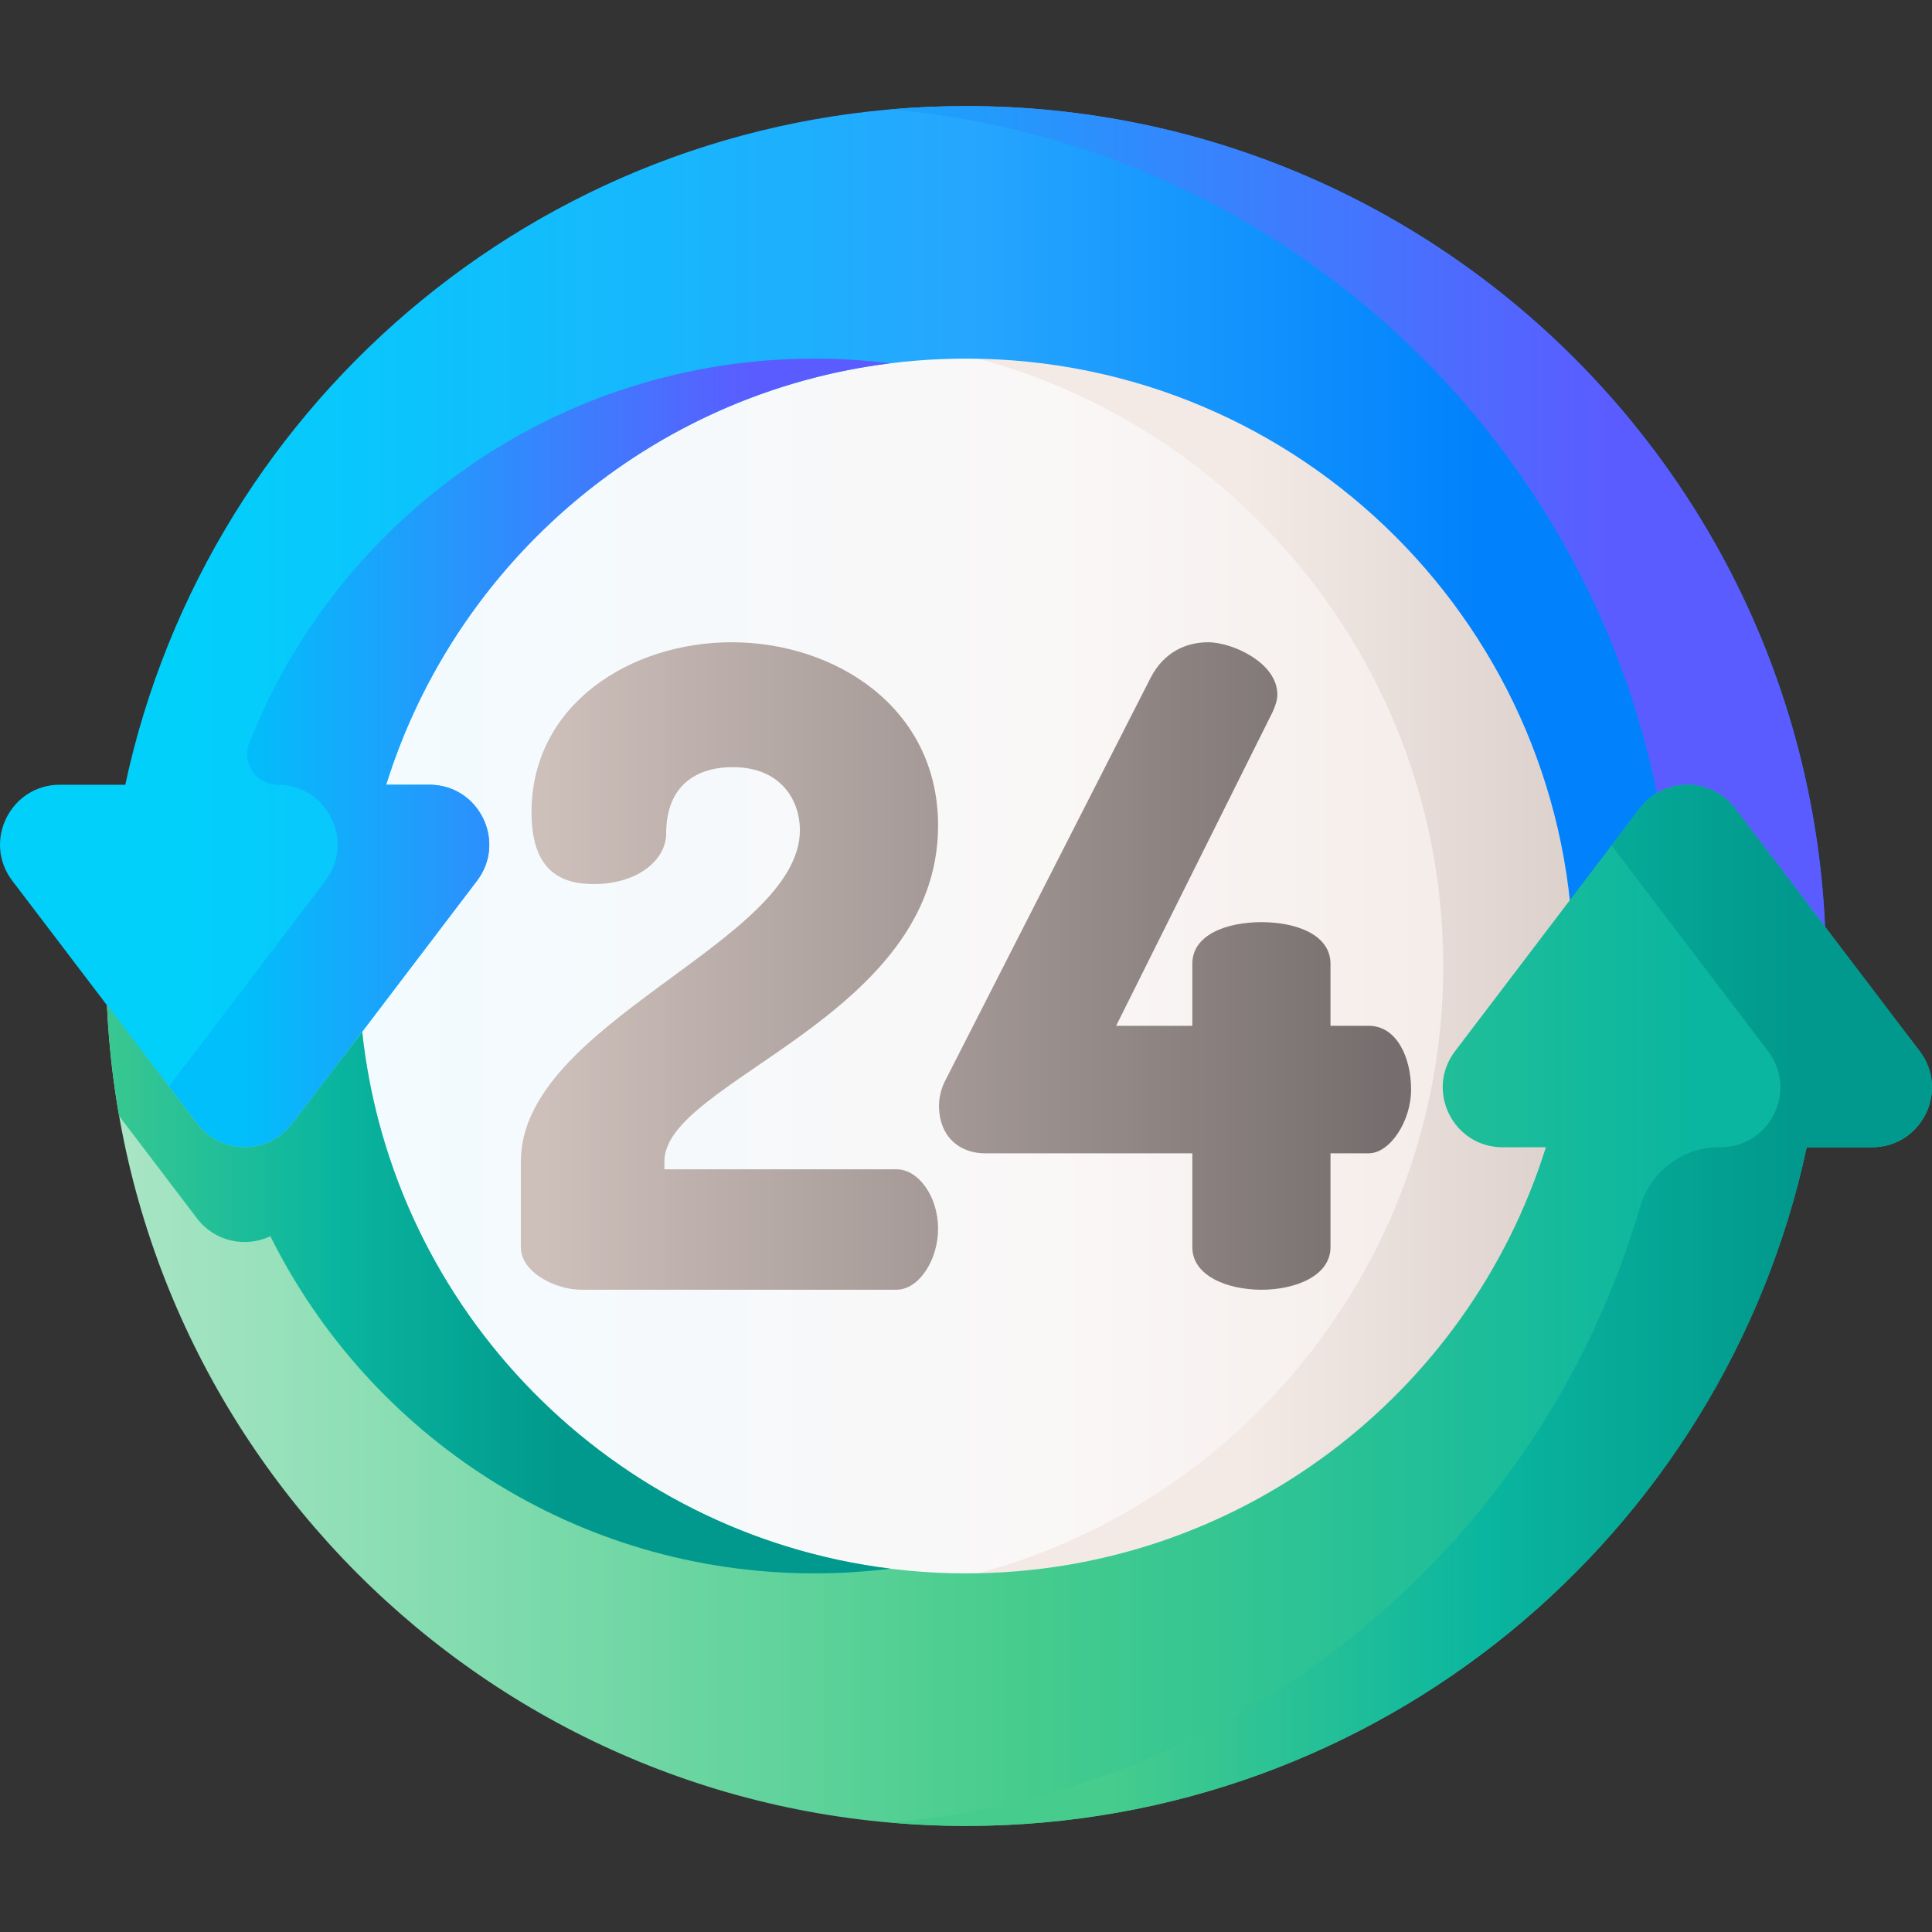 <?xml version="1.0" encoding="UTF-8"?> <svg xmlns="http://www.w3.org/2000/svg" xmlns:xlink="http://www.w3.org/1999/xlink" id="Capa_1" height="512" viewBox="0 0 510.002 510.002" width="512"><rect x="0" y="0" width="510.002" height="510.002" fill="#333333" stroke="none"/><linearGradient id="SVGID_1_" gradientUnits="userSpaceOnUse" x1="93" x2="406.026" y1="255.001" y2="255.001"><stop offset="0" stop-color="#f2fbff"></stop><stop offset=".593" stop-color="#faf7f7"></stop><stop offset="1" stop-color="#f3eae6"></stop></linearGradient><linearGradient id="SVGID_2_" gradientUnits="userSpaceOnUse" x1="328" x2="475.34" y1="255.001" y2="255.001"><stop offset="0" stop-color="#f3eae6"></stop><stop offset="1" stop-color="#cdbfba"></stop></linearGradient><linearGradient id="SVGID_3_" gradientUnits="userSpaceOnUse" x1="144" x2="366.194" y1="255.001" y2="255.001"><stop offset="0" stop-color="#cdbfba"></stop><stop offset="1" stop-color="#766e6e"></stop></linearGradient><linearGradient id="SVGID_5_" gradientUnits="userSpaceOnUse" x1="48" x2="390.23" y1="165.426" y2="165.426"><stop offset="0" stop-color="#01d0fb"></stop><stop offset=".608" stop-color="#26a6fe"></stop><stop offset="1" stop-color="#0182fc"></stop></linearGradient><linearGradient id="lg1"><stop offset="0" stop-color="#01bffa"></stop><stop offset="1" stop-color="#5b5cff"></stop></linearGradient><linearGradient id="SVGID_6_" gradientUnits="userSpaceOnUse" x1="163" x2="424.62" xlink:href="#lg1" y1="141.501" y2="141.501"></linearGradient><linearGradient id="SVGID_7_" gradientUnits="userSpaceOnUse" x1="63.531" x2="198.723" xlink:href="#lg1" y1="198.76" y2="198.76"></linearGradient><linearGradient id="SVGID_8_" gradientUnits="userSpaceOnUse" x1="12.576" x2="447.05" y1="344.575" y2="344.575"><stop offset="0" stop-color="#b0e7c9"></stop><stop offset=".593" stop-color="#46cc8d"></stop><stop offset="1" stop-color="#0ab69f"></stop></linearGradient><linearGradient id="lg2"><stop offset="0" stop-color="#46cc8d"></stop><stop offset=".548" stop-color="#0ab69f"></stop><stop offset="1" stop-color="#01998d"></stop></linearGradient><linearGradient id="SVGID_9_" gradientUnits="userSpaceOnUse" x1="12.667" x2="148.151" xlink:href="#lg2" y1="340.351" y2="340.351"></linearGradient><linearGradient id="SVGID_10_" gradientUnits="userSpaceOnUse" x1="293.333" x2="473.186" xlink:href="#lg2" y1="344.575" y2="344.575"></linearGradient><g><circle cx="255" cy="255.001" fill="url(#SVGID_1_)" r="166"></circle><path d="m255 89.001c-6.773 0-13.449.416-20.01 1.204 82.242 9.883 145.99 79.89 145.99 164.796s-63.748 154.913-145.99 164.796c6.561.788 13.237 1.204 20.01 1.204 91.679 0 166-74.321 166-166s-74.321-166-166-166z" fill="url(#SVGID_2_)"></path><g fill="url(#SVGID_3_)"><path d="m247.633 217.941c0-31.332-27.356-48.401-54.479-48.401-26.655 0-52.843 16.367-52.843 44.893 0 14.731 7.015 18.939 16.367 18.939 11.926 0 19.174-6.547 19.174-13.327 0-12.86 8.183-17.537 17.536-17.537 13.094 0 17.771 9.119 17.771 16.601 0 29.694-73.653 50.738-73.653 87.447v22.681c0 6.781 9.353 11.223 15.9 11.223h83.239c5.845 0 10.989-7.716 10.989-16.134 0-8.417-5.144-15.666-10.989-15.666h-61.26v-2.104c-.001-21.275 72.248-37.877 72.248-88.615z"></path><path d="m361.272 270.784h-10.054v-16.367c0-7.716-9.118-10.99-18.237-10.99s-18.238 3.274-18.238 10.99v16.367h-20.108l41.386-83.005c.701-1.637 1.169-3.04 1.169-4.442 0-8.418-11.925-13.796-18.237-13.796-5.846 0-11.691 2.573-15.198 9.353l-54.012 105.919c-1.403 2.572-1.871 5.144-1.871 7.015 0 8.183 5.378 12.626 12.159 12.626h54.713v24.785c0 7.482 9.119 11.223 18.238 11.223s18.237-3.741 18.237-11.223v-24.785h10.054c5.611 0 11.223-8.418 11.223-16.835-.001-8.418-3.742-16.835-11.224-16.835z"></path></g><path d="m255 28.001c-108.949 0-199.958 76.763-221.93 179.149h-17.246c-13.064 0-20.48 14.957-12.572 25.356l48.755 64.111c6.321 8.312 18.824 8.312 25.145 0l48.755-64.111c7.908-10.399.492-25.356-12.572-25.356h-11.403c20.354-65.176 81.187-112.482 153.068-112.482 88.548 0 160.333 71.785 160.333 160.333h66.667c0-125.366-101.634-227-227-227z" fill="url(#SVGID_5_)"></path><g><path d="m255 28.001c-6.776 0-13.481.298-20.106.879 116.038 10.089 207.086 107.466 207.086 226.121h40.02c0-125.366-101.634-227-227-227z" fill="url(#SVGID_6_)"></path><path d="m234.976 95.908c-6.551-.815-13.224-1.24-19.996-1.24-67.769 0-125.717 42.048-149.183 101.477-2.086 5.282 1.838 11.006 7.517 11.006 13.064 0 20.481 14.957 12.572 25.356l-41.318 54.331 7.438 9.78c6.321 8.312 18.824 8.312 25.145 0l48.755-64.111c7.908-10.399.492-25.356-12.572-25.356h-11.403c18.434-59.028 70.07-103.397 133.045-111.243z" fill="url(#SVGID_7_)"></path></g><path d="m494.18 302.851h-17.25c-21.97 102.39-112.98 179.15-221.93 179.15-121.89 0-221.34-96.07-226.76-216.63l23.77 31.25c6.32 8.31 18.82 8.31 25.14 0l18.46-24.26c8.64 80.39 76.71 142.97 159.39 142.97 71.88 0 132.71-47.3 153.07-112.48h-11.4c-13.07 0-20.48-14.96-12.58-25.36l30.3-39.85 18.46-24.26c6.32-8.31 18.82-8.31 25.14 0l23.77 31.25 24.99 32.86c7.91 10.4.49 25.36-12.57 25.36z" fill="url(#SVGID_8_)"></path><path d="m95.61 272.361-18.46 24.26c-6.32 8.31-18.82 8.31-25.14 0l-23.77-31.25c.446 9.93 1.543 19.689 3.226 29.247l20.541 27.01c4.723 6.211 12.896 7.776 19.364 4.706 26.244 52.751 80.691 88.996 143.609 88.996 6.786 0 13.473-.423 20.037-1.241-73.44-9.13-131.474-67.918-139.407-141.728z" fill="url(#SVGID_9_)"></path><path d="m506.75 277.491-24.99-32.86-23.77-31.25c-6.32-8.31-18.82-8.31-25.14 0l-7.441 9.779 16.331 21.471 24.99 32.86c7.91 10.4.49 25.36-12.57 25.36h-.388c-9.701 0-18.136 6.474-20.851 15.788-25.708 88.2-103.491 154.204-197.839 162.483 6.565.571 13.205.879 19.918.879 108.95 0 199.96-76.76 221.93-179.15h17.25c13.06 0 20.48-14.96 12.57-25.36z" fill="url(#SVGID_10_)"></path></g></svg> 